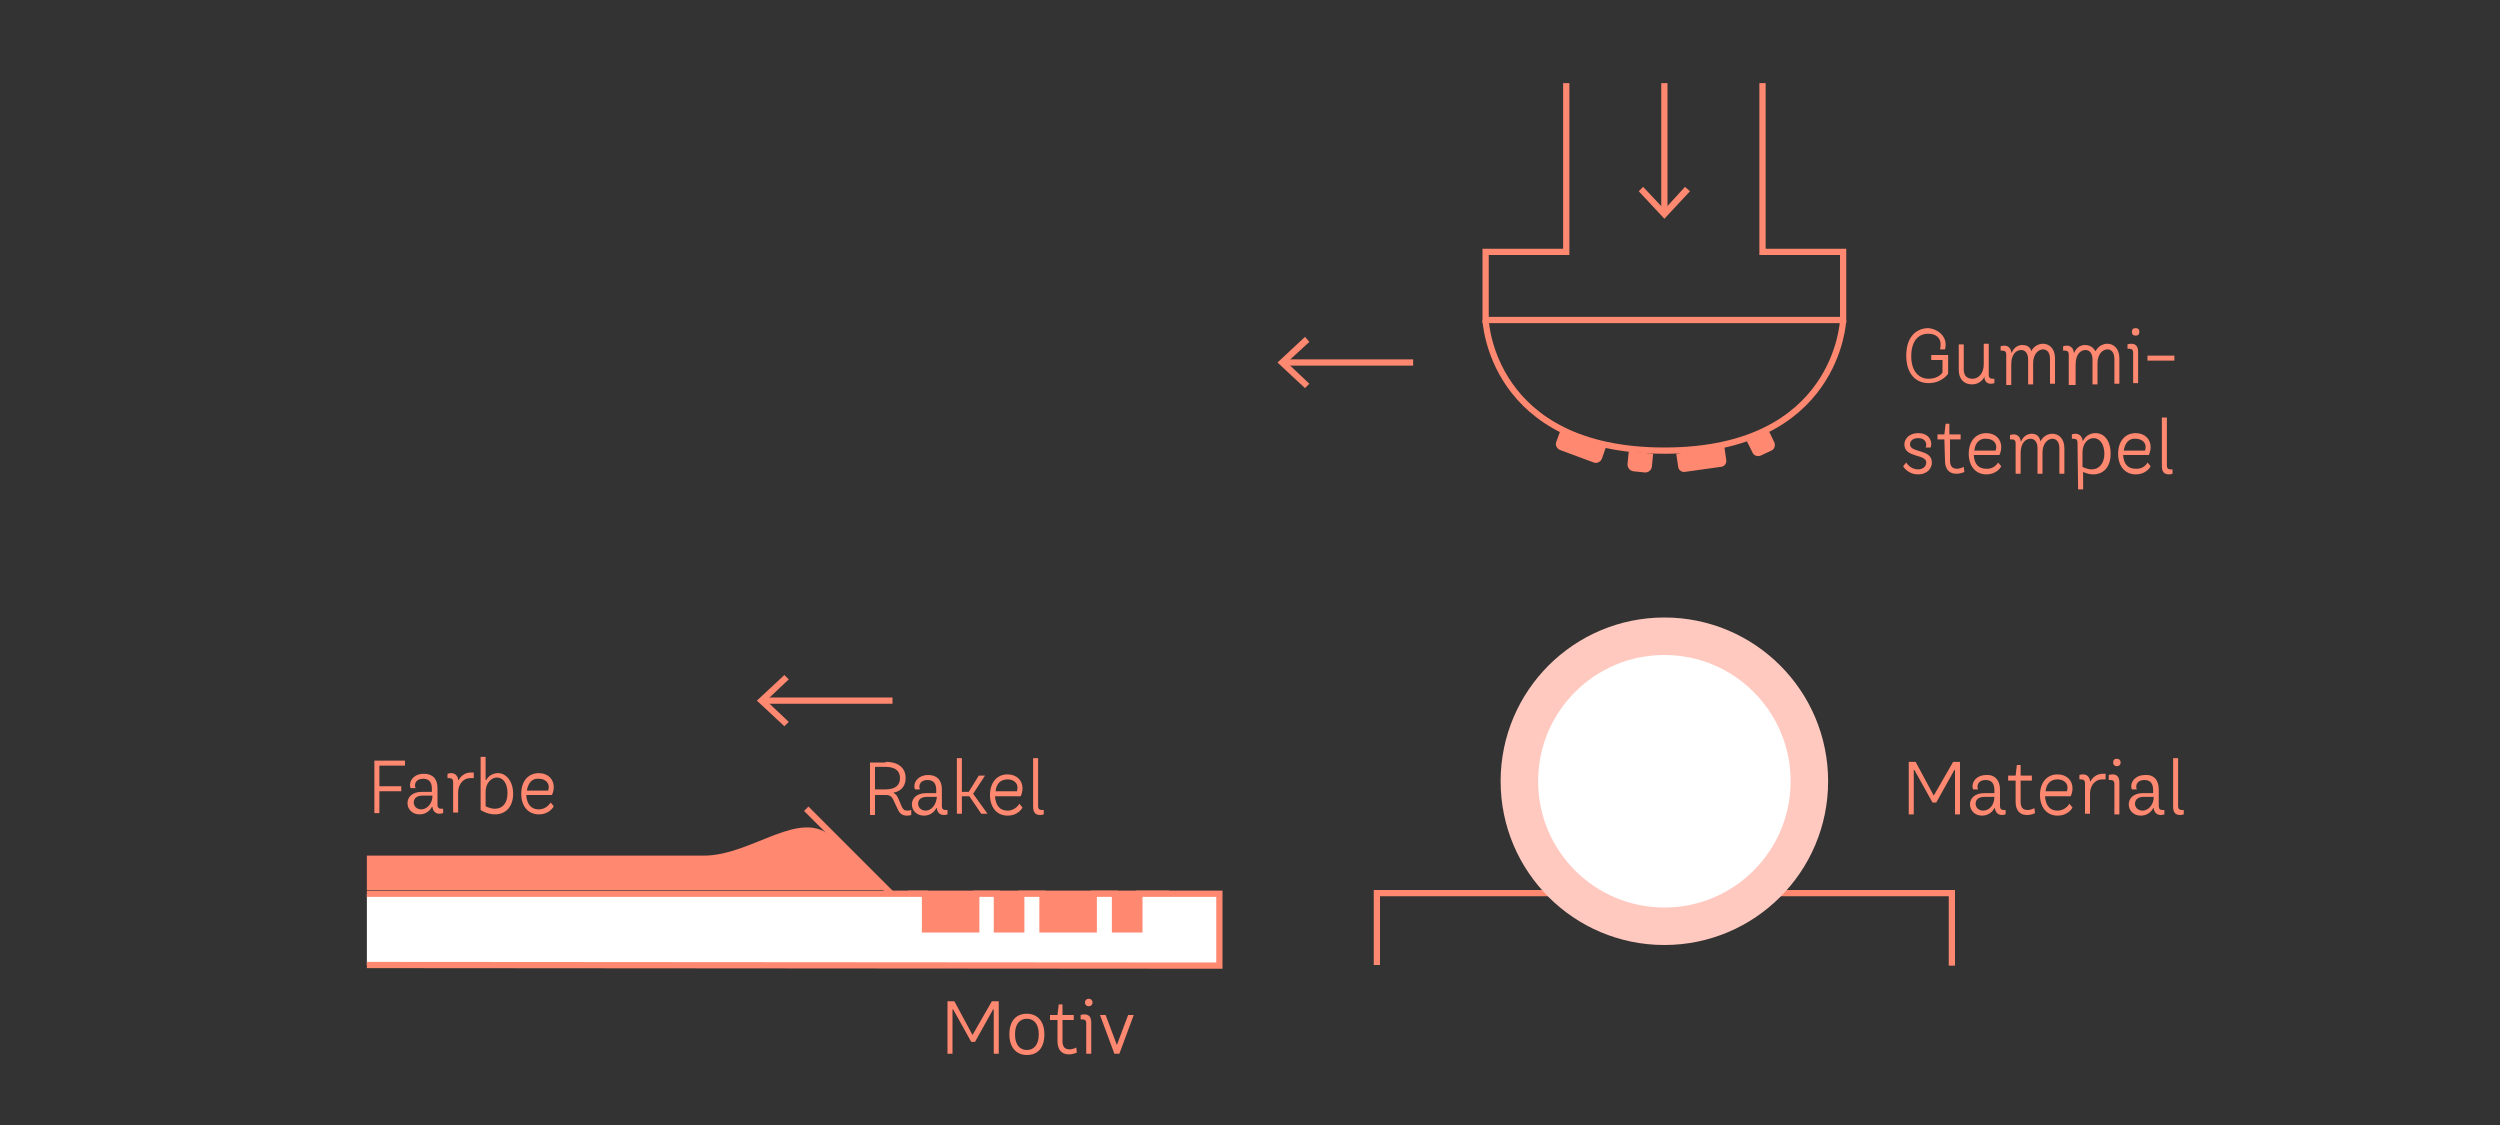<?xml version="1.0" encoding="UTF-8"?>
<!-- Generator: Adobe Illustrator 28.1.0, SVG Export Plug-In . SVG Version: 6.00 Build 0)  -->
<svg xmlns="http://www.w3.org/2000/svg" xmlns:xlink="http://www.w3.org/1999/xlink" version="1.1" id="Ebene_1" x="0px" y="0px" viewBox="0 0 400 180" style="enable-background:new 0 0 400 180;" xml:space="preserve">
<rect x="0" y="0" width="400" height="180" fill="#333333" stroke="none"/>
<style type="text/css">
	.st0{fill:#FF8870;}
	.st1{enable-background:new    ;}
	.st2{fill:none;stroke:#FF8870;stroke-miterlimit:10;}
	.st3{fill:#FFFFFF;stroke:#FFC9BF;stroke-width:6;stroke-miterlimit:10;}
	.st4{fill:#FFFFFF;stroke:#FF8870;stroke-miterlimit:10;}
</style>
<rect x="145.3" y="142.5" class="st0" width="41.8" height="8.4"></rect>
<g class="st1">
	<path class="st0" d="M309.4,127.3l3.1-5.4h1.1v8.4h-0.8v-7.1h-0.1l-2.9,5.2h-0.6l-2.9-5.2h-0.1v7.1h-0.8v-8.4h1.1L309.4,127.3   L309.4,127.3z"></path>
</g>
<g class="st1">
	<path class="st0" d="M320,126.3v2.7c0,0.4,0.2,0.6,0.6,0.6c0.1,0,0.3,0,0.3,0v0.7c0,0-0.3,0.1-0.6,0.1c-0.8,0-1.1-0.7-1.1-1.1h-0.1   c0,0-0.5,1.2-2,1.2c-1.1,0-1.9-0.8-1.9-1.8c0-1,0.8-1.8,2.3-1.8h1.6v-0.5c0-1.1-0.5-1.6-1.4-1.6s-1.3,0.5-1.3,1.1   c0,0.2,0.1,0.4,0.1,0.4h-0.8c0,0-0.1-0.2-0.1-0.5c0-0.9,0.8-1.8,2.2-1.8C319.1,123.9,320,124.8,320,126.3z M319.1,127.5h-1.6   c-1,0-1.4,0.5-1.4,1.1s0.5,1.1,1.2,1.1C318.3,129.7,319.1,128.8,319.1,127.5z"></path>
</g>
<g class="st1">
	<path class="st0" d="M322.5,124.9h-1.2v-0.8h1.2l0.2-1.7h0.6v1.7h1.8v0.8h-1.8v3.4c0,0.9,0.4,1.3,1.1,1.3c0.6,0,1.1-0.3,1.1-0.3   l0.1,0.8c0,0-0.5,0.3-1.3,0.3c-1.1,0-1.8-0.7-1.8-2.1V124.9z"></path>
</g>
<g class="st1">
	<path class="st0" d="M331.1,128.6l0.5,0.6c0,0-0.6,1.3-2.4,1.3c-1.6,0-2.8-1.2-2.8-3.3c0-2.1,1.2-3.3,2.8-3.3c1.5,0,2.4,1,2.4,2.2   c0,0.8-0.3,1.3-0.3,1.3h-4.1c0.1,1.5,0.8,2.3,2,2.3C330.5,129.7,331.1,128.6,331.1,128.6z M327.3,126.6h3.4c0,0,0.1-0.3,0.1-0.6   c0-0.7-0.6-1.3-1.6-1.3C328.1,124.7,327.4,125.4,327.3,126.6z"></path>
</g>
<g class="st1">
	<path class="st0" d="M336.9,123.9v0.8h-0.6c-1,0-1.9,0.9-1.9,2.3v3.2h-0.8v-4.9c0-0.4-0.2-0.6-0.6-0.6c-0.1,0-0.3,0-0.3,0V124   c0,0,0.3-0.1,0.6-0.1c0.8,0,1.1,0.7,1.1,1.1h0.1c0,0,0.5-1.2,2-1.2H336.9z"></path>
</g>
<g class="st1">
	<path class="st0" d="M339.1,130.3h-0.8v-4.9c0-0.4-0.2-0.6-0.6-0.6c-0.1,0-0.3,0-0.3,0V124c0,0,0.3-0.1,0.6-0.1   c0.7,0,1.1,0.4,1.1,1.3V130.3z M338.7,121.4c0.3,0,0.6,0.2,0.6,0.6s-0.3,0.6-0.6,0.6s-0.6-0.2-0.6-0.6S338.3,121.4,338.7,121.4z"></path>
	<path class="st0" d="M345.4,126.3v2.7c0,0.4,0.2,0.6,0.6,0.6c0.1,0,0.3,0,0.3,0v0.7c0,0-0.3,0.1-0.6,0.1c-0.8,0-1.1-0.7-1.1-1.1   h-0.1c0,0-0.5,1.2-2,1.2c-1.1,0-1.9-0.8-1.9-1.8c0-1,0.8-1.8,2.3-1.8h1.6v-0.5c0-1.1-0.5-1.6-1.4-1.6s-1.3,0.5-1.3,1.1   c0,0.2,0.1,0.4,0.1,0.4h-0.8c0,0-0.1-0.2-0.1-0.5c0-0.9,0.8-1.8,2.2-1.8C344.6,123.9,345.4,124.8,345.4,126.3z M344.6,127.5H343   c-1,0-1.4,0.5-1.4,1.1s0.5,1.1,1.2,1.1C343.7,129.7,344.6,128.8,344.6,127.5z"></path>
	<path class="st0" d="M347.7,121.3h0.8v7.7c0,0.4,0.2,0.6,0.6,0.6c0.1,0,0.3,0,0.3,0v0.7c0,0-0.3,0.1-0.6,0.1   c-0.7,0-1.1-0.4-1.1-1.3V121.3z"></path>
</g>
<path class="st0" d="M311.3,55.1c0,0.5-0.1,0.8-0.1,0.8h-0.8c0,0,0.1-0.4,0.1-0.8c0-1-0.7-1.7-2-1.7c-1.6,0-2.7,1.2-2.7,3.6  s1.2,3.6,2.8,3.6c1.6,0,2.2-1,2.2-1v-2h-1.8v-0.8h2.7v3c0,0-1,1.5-3.1,1.5s-3.6-1.5-3.6-4.4s1.5-4.4,3.6-4.4  C310.2,52.7,311.3,53.8,311.3,55.1L311.3,55.1z"></path>
<path class="st0" d="M317.5,60.3c0,0-0.5,1.2-2,1.2c-1.3,0-2.1-0.9-2.1-2.3v-4.1h0.8v4c0,1,0.5,1.5,1.4,1.5c1,0,1.8-0.9,1.8-2.3  v-3.3h0.8V60c0,0.4,0.2,0.6,0.6,0.6c0.1,0,0.3,0,0.3,0v0.7c0,0-0.3,0.1-0.6,0.1C317.7,61.4,317.5,60.7,317.5,60.3L317.5,60.3z"></path>
<path class="st0" d="M325,56.2c0,0,0.5-1.2,1.9-1.2c1,0,1.9,0.8,1.9,2.3v4.1h-0.8v-4c0-1-0.5-1.5-1.1-1.5c-0.8,0-1.6,0.8-1.6,2.2  v3.4h-0.8v-4c0-1-0.5-1.5-1.1-1.5c-0.9,0-1.6,0.8-1.6,2.3v3.3h-0.8v-4.9c0-0.4-0.2-0.6-0.6-0.6c-0.1,0-0.3,0-0.3,0v-0.7  c0,0,0.3-0.1,0.6-0.1c0.8,0,1.1,0.7,1.1,1.1h0.1c0,0,0.4-1.2,1.7-1.2S325,56.2,325,56.2L325,56.2L325,56.2z"></path>
<path class="st0" d="M335.3,56.2c0,0,0.5-1.2,1.9-1.2c1,0,1.9,0.8,1.9,2.3v4.1h-0.8v-4c0-1-0.5-1.5-1.1-1.5c-0.8,0-1.6,0.8-1.6,2.2  v3.4h-0.8v-4c0-1-0.5-1.5-1.1-1.5c-0.9,0-1.6,0.8-1.6,2.3v3.3H331v-4.9c0-0.4-0.2-0.6-0.6-0.6c-0.1,0-0.3,0-0.3,0v-0.7  c0,0,0.3-0.1,0.6-0.1c0.8,0,1.1,0.7,1.1,1.1h0.1c0,0,0.4-1.2,1.7-1.2S335.2,56.2,335.3,56.2L335.3,56.2L335.3,56.2z"></path>
<path class="st0" d="M342.1,61.3h-0.8v-4.9c0-0.4-0.2-0.6-0.6-0.6c-0.1,0-0.3,0-0.3,0v-0.7c0,0,0.3-0.1,0.6-0.1  c0.7,0,1.1,0.4,1.1,1.3V61.3L342.1,61.3z M341.7,52.5c0.4,0,0.6,0.2,0.6,0.6s-0.2,0.6-0.6,0.6s-0.6-0.2-0.6-0.6  S341.3,52.5,341.7,52.5z"></path>
<path class="st0" d="M343.6,56.9h4.3v0.8h-4.3V56.9z"></path>
<path class="st0" d="M308.2,74c0-1.4-3.5-0.7-3.5-2.9c0-0.9,0.8-1.8,2.2-1.8s2.1,0.8,2.1,1.8c0,0.2-0.1,0.5-0.1,0.5h-0.8  c0,0,0.1-0.2,0.1-0.4c0-0.6-0.4-1.1-1.3-1.1s-1.3,0.5-1.3,1c0,1.4,3.5,0.7,3.5,2.9c0,1-0.8,1.9-2.2,1.9c-1.7,0-2.4-1.3-2.4-1.3  l0.5-0.6c0,0,0.6,1.1,1.9,1.1C307.7,75.1,308.2,74.6,308.2,74L308.2,74z"></path>
<path class="st0" d="M311.1,70.3H310v-0.8h1.1l0.2-1.7h0.6v1.7h1.8v0.8H312v3.4c0,0.9,0.4,1.3,1.1,1.3c0.6,0,1.1-0.3,1.1-0.3  l0.1,0.8c0,0-0.5,0.3-1.3,0.3c-1.1,0-1.8-0.7-1.8-2.1L311.1,70.3L311.1,70.3z"></path>
<path class="st0" d="M319.7,74l0.5,0.6c0,0-0.6,1.3-2.4,1.3c-1.6,0-2.8-1.2-2.8-3.3s1.2-3.3,2.8-3.3c1.5,0,2.4,1,2.4,2.2  c0,0.8-0.3,1.3-0.3,1.3h-4.1c0.1,1.5,0.8,2.2,2,2.2C319.1,75.1,319.7,74,319.7,74L319.7,74z M315.9,72.1h3.4c0,0,0.1-0.3,0.1-0.6  c0-0.7-0.6-1.3-1.6-1.3C316.8,70.1,316,70.8,315.9,72.1L315.9,72.1z"></path>
<path class="st0" d="M326.5,70.6c0,0,0.5-1.2,1.9-1.2c1,0,1.9,0.8,1.9,2.3v4.1h-0.8v-4.1c0-1-0.5-1.5-1.1-1.5  c-0.8,0-1.6,0.8-1.6,2.2v3.4h-0.8v-4.1c0-1-0.5-1.5-1.1-1.5c-0.9,0-1.6,0.8-1.6,2.3v3.3h-0.8v-4.9c0-0.4-0.2-0.6-0.6-0.6  c-0.1,0-0.3,0-0.3,0v-0.7c0,0,0.3-0.1,0.6-0.1c0.8,0,1.1,0.7,1.1,1.1h0.1c0,0,0.4-1.2,1.7-1.2S326.4,70.6,326.5,70.6L326.5,70.6  L326.5,70.6z"></path>
<path class="st0" d="M332.4,70.8c0-0.4-0.2-0.6-0.6-0.6c-0.1,0-0.3,0-0.3,0v-0.7c0,0,0.3-0.1,0.6-0.1c0.6,0,1.1,0.5,1.1,1.1h0.1  c0,0,0.5-1.2,2-1.2c1.3,0,2.4,1.1,2.4,3.3s-1.2,3.3-2.8,3.3c-0.9,0-1.6-0.4-1.6-0.4v2.8h-0.8L332.4,70.8L332.4,70.8z M333.2,74.7  c0,0,0.7,0.4,1.5,0.4c1.1,0,2-0.9,2-2.5s-0.8-2.5-1.7-2.5c-1,0-1.8,0.9-1.8,2.3V74.7z"></path>
<path class="st0" d="M343.6,74l0.5,0.6c0,0-0.6,1.3-2.4,1.3c-1.6,0-2.8-1.2-2.8-3.3s1.2-3.3,2.8-3.3c1.5,0,2.4,1,2.4,2.2  c0,0.8-0.3,1.3-0.3,1.3h-4.1c0.1,1.5,0.8,2.2,2,2.2C343.1,75.1,343.6,74,343.6,74L343.6,74z M339.8,72.1h3.4c0,0,0.1-0.3,0.1-0.6  c0-0.7-0.6-1.3-1.6-1.3C340.7,70.1,340,70.8,339.8,72.1L339.8,72.1z"></path>
<path class="st0" d="M345.9,66.8h0.8v7.7c0,0.4,0.2,0.6,0.6,0.6c0.1,0,0.3,0,0.3,0v0.7c0,0-0.3,0.1-0.6,0.1c-0.7,0-1.1-0.4-1.1-1.3  V66.8L345.9,66.8z"></path>
<g class="st1">
	<path class="st0" d="M60.7,125.8h3.5v0.8h-3.5v3.5h-0.8v-8.4h4.9v0.8h-4.1V125.8z"></path>
</g>
<g class="st1">
	<path class="st0" d="M70,126.1v2.7c0,0.4,0.2,0.6,0.6,0.6c0.1,0,0.3,0,0.3,0v0.7c0,0-0.3,0.1-0.6,0.1c-0.8,0-1.1-0.7-1.1-1.1h-0.1   c0,0-0.5,1.2-2,1.2c-1.1,0-1.9-0.8-1.9-1.8c0-1,0.8-1.8,2.3-1.8h1.6v-0.5c0-1.1-0.5-1.6-1.4-1.6s-1.3,0.5-1.3,1.1   c0,0.2,0.1,0.4,0.1,0.4h-0.8c0,0-0.1-0.2-0.1-0.5c0-0.9,0.8-1.8,2.2-1.8S70,124.6,70,126.1z M69.2,127.3h-1.6c-1,0-1.4,0.5-1.4,1.1   s0.5,1.1,1.2,1.1C68.3,129.5,69.2,128.6,69.2,127.3z"></path>
	<path class="st0" d="M75.8,123.7v0.8h-0.6c-1,0-1.9,0.9-1.9,2.3v3.2h-0.8v-4.9c0-0.4-0.2-0.6-0.6-0.6c-0.1,0-0.3,0-0.3,0v-0.7   c0,0,0.3-0.1,0.6-0.1c0.8,0,1.1,0.7,1.1,1.1h0.1c0,0,0.5-1.2,2-1.2H75.8z"></path>
	<path class="st0" d="M76.9,121.1h0.8v3.7h0.1c0,0,0.5-1.1,1.9-1.1c1.2,0,2.4,1.2,2.4,3.3c0,2.1-1.2,3.3-2.9,3.3   c-1.3,0-2.3-0.7-2.3-0.7V121.1z M77.7,129c0,0,0.7,0.4,1.5,0.4c1.2,0,2-0.9,2-2.5c0-1.7-0.8-2.5-1.7-2.5c-0.9,0-1.8,0.9-1.8,2.3   V129z"></path>
	<path class="st0" d="M88.1,128.4l0.5,0.6c0,0-0.6,1.3-2.4,1.3c-1.6,0-2.8-1.2-2.8-3.3c0-2.1,1.2-3.3,2.8-3.3c1.5,0,2.4,1,2.4,2.2   c0,0.8-0.3,1.3-0.3,1.3h-4.1c0.1,1.5,0.8,2.3,2,2.3C87.5,129.5,88.1,128.4,88.1,128.4z M84.3,126.5h3.4c0,0,0.1-0.3,0.1-0.6   c0-0.7-0.6-1.3-1.6-1.3C85.2,124.5,84.5,125.2,84.3,126.5z"></path>
</g>
<g class="st1">
	<path class="st0" d="M141.7,121.9c2.1,0,3.2,1,3.2,2.6c0,2.1-1.9,2.3-1.9,2.3v0.1c0,0,0.4,0.1,0.7,0.8l0.6,1.4   c0.2,0.4,0.4,0.6,0.9,0.6c0.3,0,0.6-0.1,0.6-0.1v0.8c0,0-0.3,0.1-0.7,0.1c-0.8,0-1.2-0.4-1.5-1.1l-0.7-1.5   c-0.2-0.4-0.5-0.7-1.1-0.7H140v3.2h-0.8v-8.4H141.7z M141.7,126.3c1.6,0,2.3-0.7,2.3-1.8s-0.7-1.8-2.3-1.8H140v3.6H141.7z"></path>
</g>
<g class="st1">
	<path class="st0" d="M150.7,126.3v2.7c0,0.4,0.2,0.6,0.6,0.6c0.1,0,0.3,0,0.3,0v0.7c0,0-0.3,0.1-0.6,0.1c-0.8,0-1.1-0.7-1.1-1.1   h-0.1c0,0-0.5,1.2-2,1.2c-1.1,0-1.9-0.8-1.9-1.8c0-1,0.8-1.8,2.3-1.8h1.6v-0.5c0-1.1-0.5-1.6-1.4-1.6s-1.3,0.5-1.3,1.1   c0,0.2,0.1,0.4,0.1,0.4h-0.8c0,0-0.1-0.2-0.1-0.5c0-0.9,0.8-1.8,2.2-1.8S150.7,124.8,150.7,126.3z M149.9,127.5h-1.6   c-1,0-1.4,0.5-1.4,1.1s0.5,1.1,1.2,1.1C149,129.7,149.8,128.8,149.9,127.5z"></path>
</g>
<g class="st1">
	<path class="st0" d="M153.8,126.7h1.2l1.6-2.6h1l-1.9,2.9l2.3,3.2h-1l-1.9-2.8h-1.2v2.8h-0.8v-8.9h0.8V126.7z"></path>
</g>
<g class="st1">
	<path class="st0" d="M163.1,128.6l0.5,0.6c0,0-0.6,1.3-2.4,1.3c-1.6,0-2.8-1.2-2.8-3.3c0-2.1,1.2-3.3,2.8-3.3c1.5,0,2.4,1,2.4,2.2   c0,0.8-0.3,1.3-0.3,1.3h-4.1c0.1,1.5,0.8,2.3,2,2.3C162.5,129.7,163.1,128.6,163.1,128.6z M159.3,126.6h3.4c0,0,0.1-0.3,0.1-0.6   c0-0.7-0.6-1.3-1.6-1.3C160.1,124.7,159.4,125.4,159.3,126.6z"></path>
	<path class="st0" d="M165.3,121.3h0.8v7.7c0,0.4,0.2,0.6,0.6,0.6c0.1,0,0.3,0,0.3,0v0.7c0,0-0.3,0.1-0.6,0.1   c-0.7,0-1.1-0.4-1.1-1.3V121.3z"></path>
</g>
<g class="st1">
	<path class="st0" d="M155.6,165.6l3.1-5.4h1.1v8.4h-0.8v-7.1h-0.1l-2.9,5.2h-0.6l-2.9-5.2h-0.1v7.1h-0.8v-8.4h1.1L155.6,165.6   L155.6,165.6z"></path>
	<path class="st0" d="M164.3,168.8c-1.6,0-2.8-1.1-2.8-3.3s1.1-3.3,2.8-3.3c1.6,0,2.8,1.1,2.8,3.3S166,168.8,164.3,168.8z    M164.3,168c1.1,0,1.9-0.8,1.9-2.5c0-1.7-0.8-2.5-1.9-2.5c-1.1,0-1.9,0.8-1.9,2.5C162.4,167.2,163.2,168,164.3,168z"></path>
	<path class="st0" d="M169.1,163.2H168v-0.8h1.2l0.2-1.7h0.6v1.7h1.8v0.8H170v3.4c0,0.9,0.4,1.3,1.1,1.3c0.6,0,1.1-0.3,1.1-0.3   l0.1,0.8c0,0-0.5,0.3-1.3,0.3c-1.1,0-1.8-0.7-1.8-2.1V163.2z"></path>
	<path class="st0" d="M174.6,168.6h-0.8v-4.9c0-0.4-0.2-0.6-0.6-0.6c-0.1,0-0.3,0-0.3,0v-0.7c0,0,0.3-0.1,0.6-0.1   c0.7,0,1.1,0.4,1.1,1.3V168.6z M174.2,159.8c0.3,0,0.6,0.2,0.6,0.6s-0.3,0.6-0.6,0.6s-0.6-0.2-0.6-0.6S173.9,159.8,174.2,159.8z"></path>
	<path class="st0" d="M178.7,167.2l1.8-4.8h0.9l-2.3,6.2h-0.8l-2.3-6.2h0.9L178.7,167.2L178.7,167.2z"></path>
</g>
<line class="st2" x1="266.3" y1="13.3" x2="266.3" y2="33.9"></line>
<polygon class="st0" points="262.2,30.6 262.9,29.9 266.3,33.5 269.6,29.9 270.4,30.6 266.3,35 "></polygon>
<line class="st2" x1="142.8" y1="112.1" x2="122.2" y2="112.1"></line>
<polygon class="st0" points="125.5,108 126.2,108.7 122.6,112.1 126.2,115.5 125.5,116.2 121.1,112.1 "></polygon>
<line class="st2" x1="226.1" y1="58" x2="205.5" y2="58"></line>
<polygon class="st0" points="208.8,53.9 209.5,54.7 205.9,58 209.5,61.4 208.8,62.1 204.4,58 "></polygon>
<polyline class="st2" points="220.3,154.4 220.3,142.9 312.3,142.9 312.3,154.5 "></polyline>
<circle class="st3" cx="266.3" cy="125" r="23.2"></circle>
<polyline class="st2" points="250.6,13.3 250.6,40.3 237.7,40.3 237.7,51.2 294.9,51.2 294.9,40.3 282,40.3 282,13.3 "></polyline>
<path class="st2" d="M237.7,51.2c0,0,0.8,20.9,28.6,20.9s28.6-20.9,28.6-20.9"></path>
<path class="st0" d="M249.7,68.8l7.3,2.6l-0.7,2c-0.2,0.5-0.8,0.8-1.3,0.6l-5.4-2c-0.5-0.2-0.8-0.8-0.6-1.3L249.7,68.8L249.7,68.8z"></path>
<path class="st0" d="M268.2,72.6l7.7-1.1l0.3,2.1c0.1,0.5-0.3,1.1-0.9,1.1l-5.7,0.8c-0.5,0.1-1.1-0.3-1.1-0.9L268.2,72.6L268.2,72.6  z"></path>
<path class="st0" d="M260.6,72.2l3.9,0.4l-0.2,2.1c-0.1,0.5-0.5,0.9-1.1,0.9l-1.9-0.2c-0.5-0.1-0.9-0.5-0.9-1.1L260.6,72.2  L260.6,72.2z"></path>
<path class="st0" d="M279.5,70.6l3.5-1.7l0.9,1.9c0.2,0.5,0,1.1-0.5,1.3l-1.7,0.8c-0.5,0.2-1.1,0-1.3-0.5L279.5,70.6L279.5,70.6z"></path>
<polyline class="st4" points="58.7,154.4 195.1,154.5 195.1,143 182.3,143 182.3,148.7 178.4,148.7 178.4,143 175,143 175,148.7   166.8,148.7 166.8,143 163.4,143 163.4,148.7 159.5,148.7 159.5,143 156.2,143 156.2,148.7 148,148.7 148,143 58.7,143 "></polyline>
<line class="st2" x1="142.6" y1="143" x2="129" y2="129.4"></line>
<path class="st0" d="M112.6,136.9c7.8,0,15.6-7.9,20.7-2.8c3.4,3.4,8.5,6.7,8.9,8.3H58.7v-5.5H112.6z"></path>
</svg>

